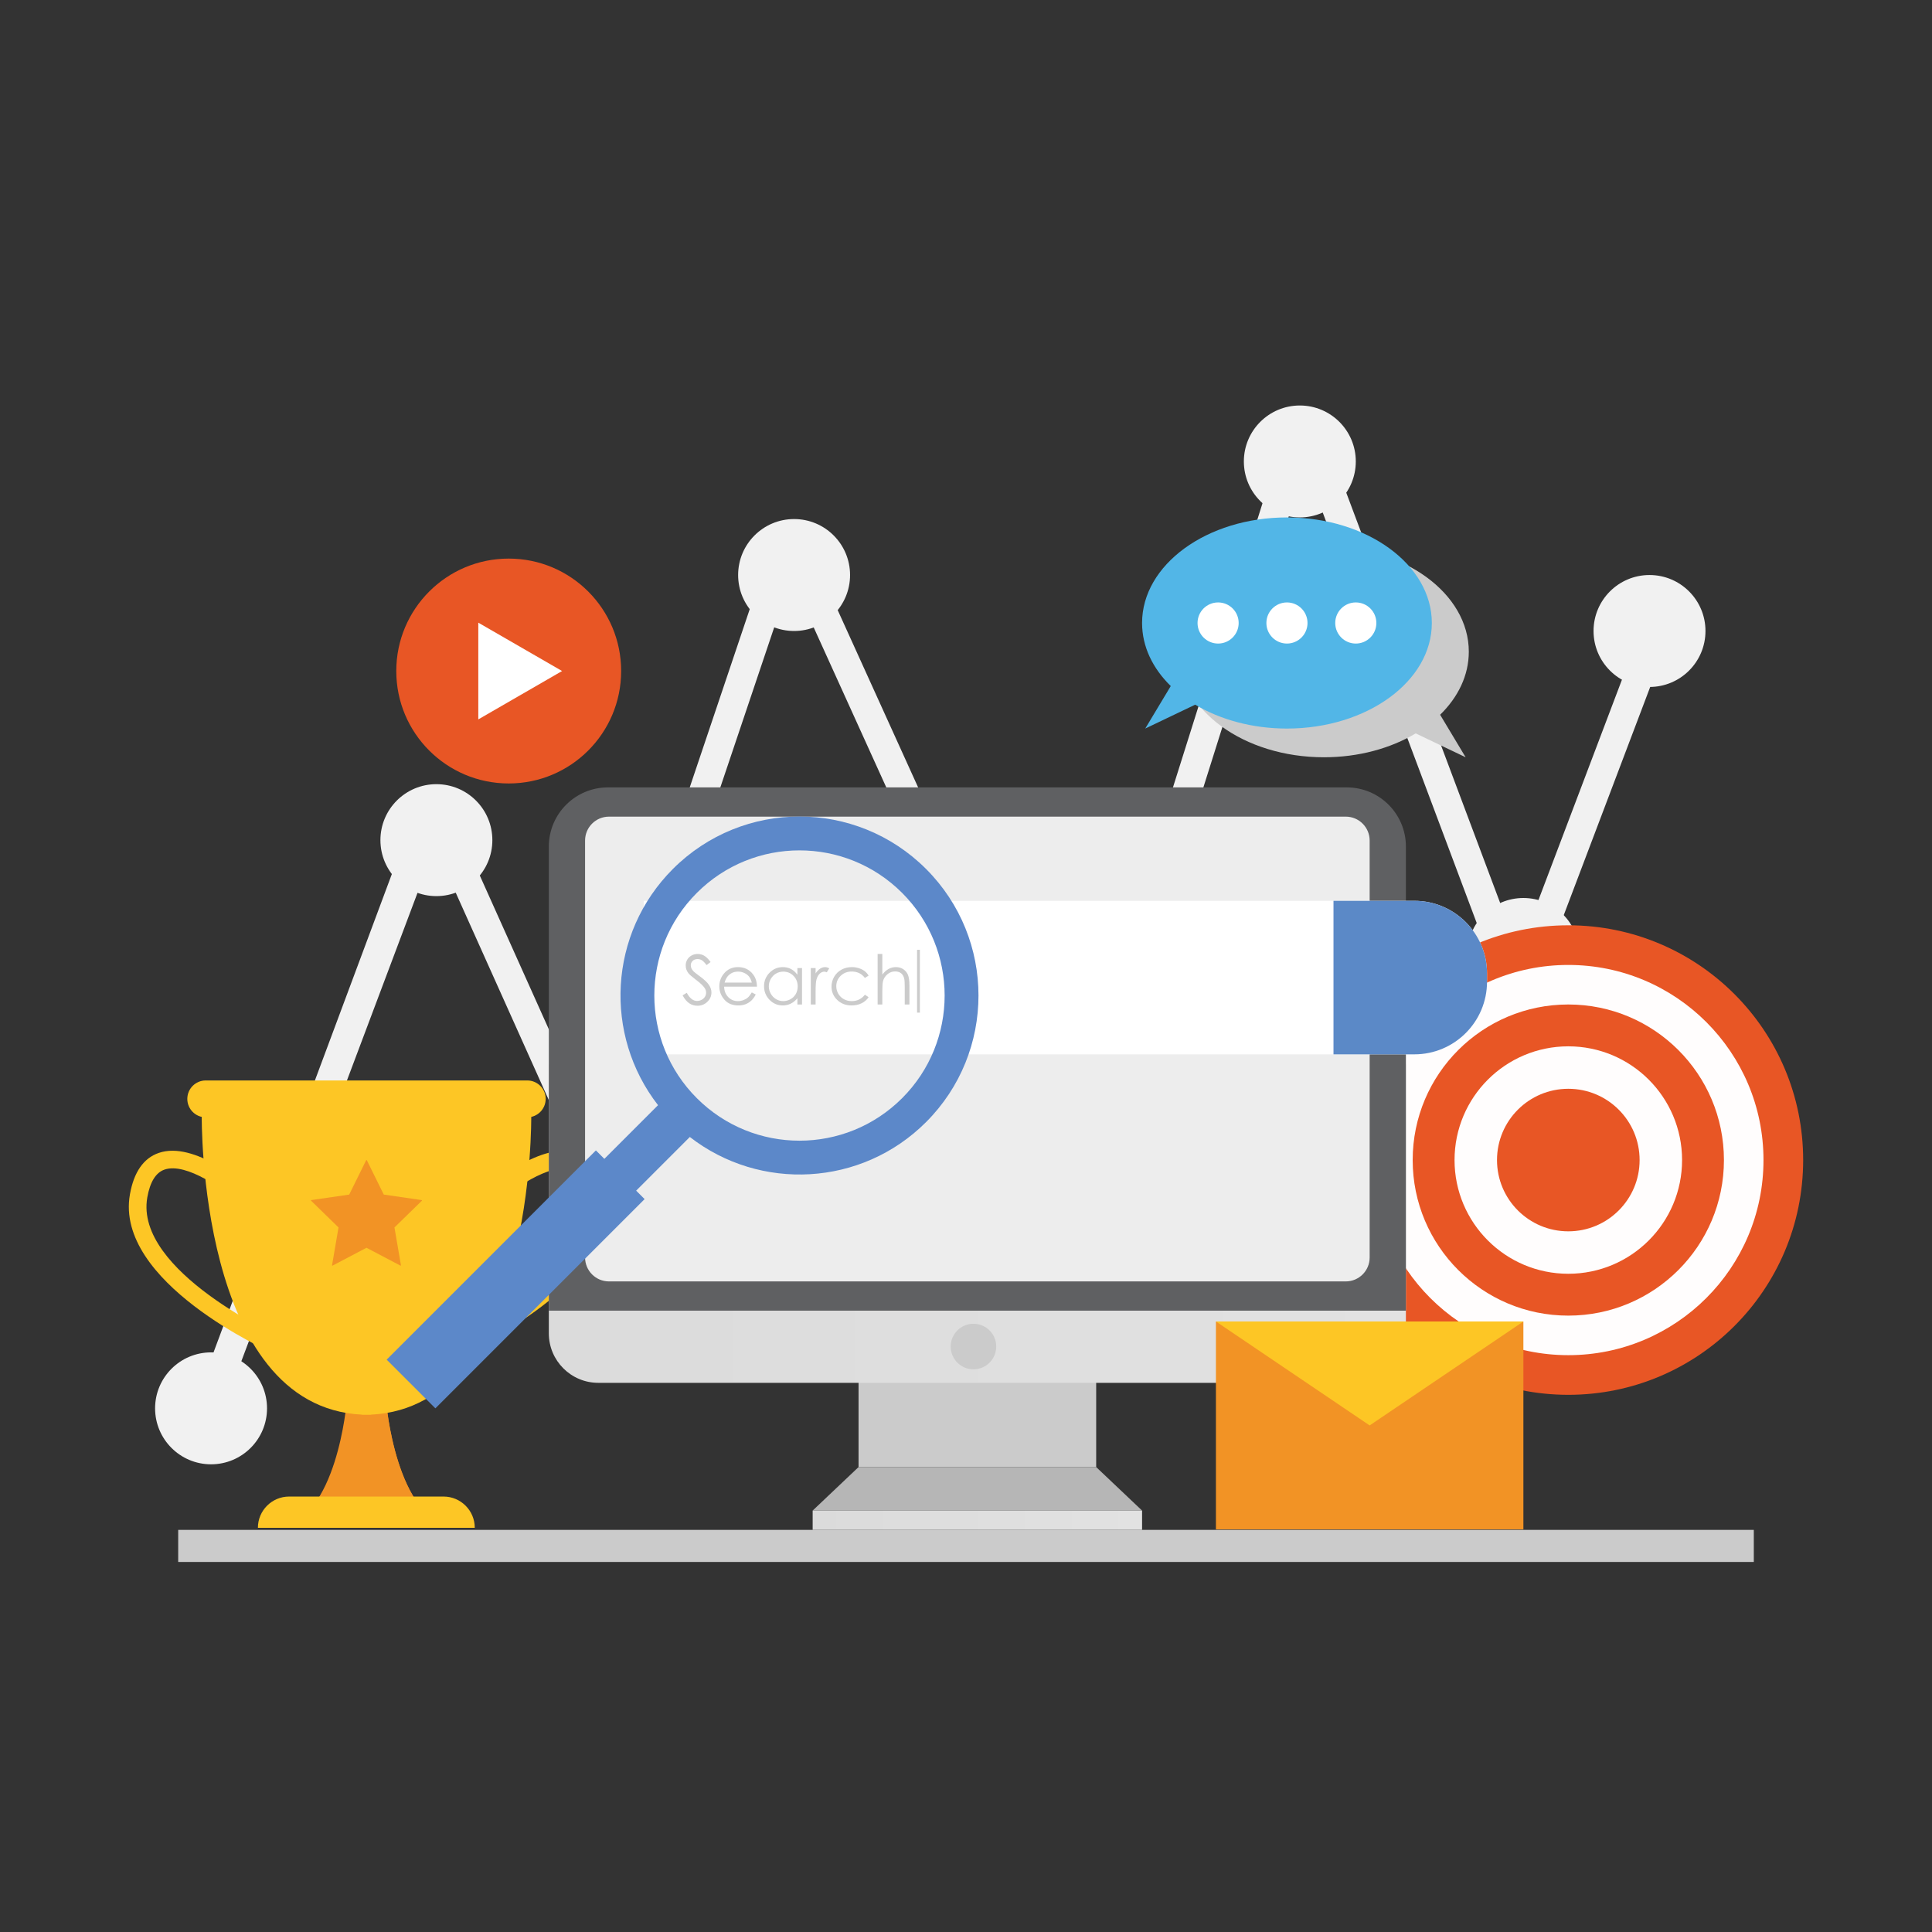 <?xml version="1.0" encoding="utf-8"?>
<!-- Generator: Adobe Illustrator 16.0.0, SVG Export Plug-In . SVG Version: 6.00 Build 0)  -->
<!DOCTYPE svg PUBLIC "-//W3C//DTD SVG 1.1//EN" "http://www.w3.org/Graphics/SVG/1.1/DTD/svg11.dtd">
<svg version="1.1" id="Ñëîé_3" xmlns="http://www.w3.org/2000/svg" xmlns:xlink="http://www.w3.org/1999/xlink" x="0px" y="0px"
	 width="600px" height="600px" viewBox="0 0 600 600" enable-background="new 0 0 600 600" xml:space="preserve">
<rect x="0" y="0" width="600" height="600" fill="#333333" stroke="none"/>
<g>
	<circle fill="#F1F1F1" cx="473.103" cy="296.263" r="17.381"/>
	<circle fill="#F1F1F1" cx="512.27" cy="195.959" r="17.381"/>
	<g>
		<path fill="#F1F1F1" d="M66.958,443.995l-8.611-2.631l67.748-181.725c2.445-8.003,13.505-8.698,16.932-1.063L181,343.179
			l56.075-166.597c2.624-7.795,13.44-8.343,16.839-0.853l77.922,171.747l64.784-205.597c2.589-8.215,14.101-8.523,17.126-0.459
			l54.729,145.904c1.098,2.927,5.236,2.934,6.344,0.011l35.515-93.74l8.421,3.19l-38.648,102.008
			c-2.961,7.814-14.021,7.796-16.956-0.028l-54.44-145.132c-1.132-3.017-5.438-2.902-6.406,0.171l-68.949,218.813L249.21,187.154
			c-1.271-2.802-5.318-2.597-6.299,0.319l-60.711,180.368l-43.752-97.478c-1.282-2.856-5.419-2.596-6.334,0.397L66.958,443.995z"/>
	</g>
	<g>
		<g>
			<g>
				<g>
					<path fill="#F29325" d="M119.918,435.363c0,0,3.009,36.87,21.298,39.11h-27.397v-38.847L119.918,435.363z"/>
				</g>
			</g>
		</g>
		<g>
			<g>
				<g>
					<path fill="#F29325" d="M119.918,435.363c0,0,3.009,36.87,21.298,39.11h-27.397v-38.847L119.918,435.363z"/>
				</g>
			</g>
		</g>
		<g>
			<g>
				<g>
					<path fill="#F29325" d="M107.669,435.363c0,0-3.009,36.87-21.298,39.11h27.398c1.931-5.275,4.407-14.353,3.189-25.489
						c-0.581-5.313-1.864-9.82-3.189-13.357C111.735,435.539,109.702,435.451,107.669,435.363z"/>
				</g>
			</g>
		</g>
		<g>
			<g>
				<g>
					<path fill="#FDC625" d="M147.444,474.474H80.093l0,0c0-5.362,4.348-9.71,9.71-9.71h47.93
						C143.096,464.764,147.444,469.111,147.444,474.474L147.444,474.474z"/>
				</g>
			</g>
		</g>
		<g>
			<g>
				<g>
					<path fill="#FDC625" d="M164.983,346.502h-34.109H96.764H62.655c0,0-1.201,90.413,49.786,92.83l0.008,0.048
						c0.461,0.007,0.917,0.005,1.37-0.003c0.453,0.008,0.909,0.01,1.37,0.003l0.008-0.048
						C166.184,436.915,164.983,346.502,164.983,346.502z"/>
				</g>
			</g>
		</g>
		<g>
			<g>
				<g>
					<path fill="#FDC625" d="M143.436,420.467l-2.219-5.008c0.458-0.203,45.792-20.594,41.735-43.586
						c-0.848-4.803-2.644-7.71-5.34-8.643c-6.821-2.362-19.204,6.809-23.002,10.207l-3.653-4.082
						c1.745-1.561,17.362-15.138,28.446-11.302c4.716,1.631,7.725,5.96,8.943,12.867
						C193.145,398.115,145.468,419.567,143.436,420.467z"/>
				</g>
			</g>
		</g>
		<g>
			<g>
				<g>
					<path fill="#FDC625" d="M85.261,420.468c-2.032-0.9-49.709-22.353-44.911-49.547c1.219-6.906,4.228-11.235,8.943-12.867
						c11.085-3.837,26.701,9.741,28.446,11.302l-3.653,4.082l1.826-2.041l-1.825,2.042c-4.08-3.643-16.163-12.579-23.005-10.207
						c-2.694,0.934-4.49,3.841-5.337,8.642c-4.058,22.992,41.276,43.383,41.734,43.586L85.261,420.468z"/>
				</g>
			</g>
		</g>
		<g>
			<g>
				<g>
					<path fill="#FDC625" d="M163.739,347h-99.84c-3.163,0-5.727-2.563-5.727-5.727l0,0c0-3.163,2.564-5.727,5.727-5.727h99.84
						c3.163,0,5.727,2.563,5.727,5.727l0,0C169.466,344.437,166.902,347,163.739,347z"/>
				</g>
			</g>
		</g>
		<g>
			<g>
				<g>
					<path fill="#F29325" d="M113.93,360.335l5.257,10.651l11.755,1.708c0.102,0.015,0.142,0.14,0.068,0.211l-8.506,8.291
						l2.008,11.707c0.017,0.102-0.089,0.179-0.18,0.131l-10.514-5.527l-10.514,5.527c-0.091,0.048-0.197-0.029-0.18-0.131
						l2.008-11.707l-8.506-8.291c-0.074-0.071-0.033-0.196,0.068-0.211l11.755-1.708l5.257-10.651
						C113.753,360.242,113.885,360.242,113.93,360.335z"/>
				</g>
			</g>
		</g>
	</g>
	<g>
		<g>
			<g>
				<g>
					<path fill="#E85625" d="M487.052,287.357c-40.282,0-72.937,32.642-72.937,72.908c0,40.266,32.654,72.908,72.937,72.908
						c40.281,0,72.937-32.643,72.937-72.908C559.988,319.999,527.333,287.357,487.052,287.357z M487.052,409.418
						c-27.119,0-49.182-22.05-49.182-49.152s22.063-49.152,49.182-49.152c15.206,0,28.821,6.934,37.85,17.803
						c5.229,1.66,8.536,7.536,8.345,12.836c-0.016,0.448-0.059,0.885-0.124,1.311c2.009,5.357,3.11,11.153,3.11,17.203
						C536.232,387.368,514.17,409.418,487.052,409.418z"/>
				</g>
			</g>
		</g>
		<g>
			<g>
				<path fill="#FFFDFD" d="M487.052,299.673c-33.478,0-60.617,27.128-60.617,60.593s27.14,60.593,60.617,60.593
					s60.616-27.128,60.616-60.593S520.529,299.673,487.052,299.673z M487.052,397.103c-20.325,0-36.861-16.525-36.861-36.837
					c0-20.313,16.536-36.837,36.861-36.837c3.503,0,6.889,0.501,10.101,1.417c2.459-1.844,5.621-2.856,8.748-2.856
					c6.914,0,11.547,7.051,11.322,13.297c-0.04,1.094-0.233,2.121-0.555,3.076c4.549,6.126,7.245,13.705,7.245,21.903
					C523.913,380.577,507.377,397.103,487.052,397.103z"/>
			</g>
		</g>
		<g>
			<g>
				<g>
					<g>
						<path fill="#E85625" d="M487.052,311.952c-26.693,0-48.332,21.631-48.332,48.313s21.639,48.313,48.332,48.313
							c26.692,0,48.332-21.63,48.332-48.313S513.744,311.952,487.052,311.952z M513.567,355.527
							c-0.081,2.241-0.808,4.202-1.968,5.836c-0.577,13.033-11.365,23.46-24.548,23.46c-13.552,0-24.576-11.017-24.576-24.558
							s11.024-24.558,24.576-24.558c6.492,0,12.4,2.533,16.799,6.657C509.865,343.353,513.775,349.778,513.567,355.527z"/>
					</g>
				</g>
			</g>
		</g>
		<g>
			<g>
				<g>
					<path fill="#FFFDFD" d="M487.052,324.948c-19.513,0-35.331,15.813-35.331,35.317s15.818,35.317,35.331,35.317
						s35.331-15.813,35.331-35.317S506.564,324.948,487.052,324.948z M500.073,361.149c-0.254,7.036-6.856,11.322-13.297,11.322
						c-4.124,0-7.436-2.51-9.39-5.859c-1.125-1.704-1.802-3.721-1.888-5.889c-0.045-0.52-0.063-1.037-0.044-1.549
						c0.254-7.037,6.856-11.322,13.297-11.322C495.666,347.853,500.299,354.903,500.073,361.149z"/>
				</g>
			</g>
		</g>
		<g>
			<g>
				<g>
					<path fill="#E85625" d="M487.052,338.131c-12.229,0-22.144,9.91-22.144,22.135s9.914,22.134,22.144,22.134
						s22.143-9.909,22.143-22.134S499.281,338.131,487.052,338.131L487.052,338.131z"/>
				</g>
			</g>
		</g>
	</g>
	<circle fill="#E85625" cx="157.986" cy="208.393" r="34.919"/>
	<polygon fill="#FFFFFF" points="148.542,208.393 148.542,193.373 161.549,200.883 174.557,208.393 161.549,215.903 
		148.542,223.413 	"/>
	<rect x="266.633" y="381.816" fill="#CBCBCB" width="73.794" height="73.795"/>
	<polygon fill="#B6B6B6" points="340.428,455.611 266.633,455.611 252.38,469.12 354.682,469.12 	"/>
	<linearGradient id="SVGID_1_" gradientUnits="userSpaceOnUse" x1="170.444" y1="380.016" x2="436.616" y2="380.016">
		<stop  offset="0" style="stop-color:#DBDBDB"/>
		<stop  offset="1" style="stop-color:#E2E2E2"/>
	</linearGradient>
	<path fill="url(#SVGID_1_)" d="M421.246,429.452H185.815c-8.489,0-15.371-6.882-15.371-15.37v-83.504h266.172v83.504
		C436.616,422.57,429.735,429.452,421.246,429.452z"/>
	<path fill="#5F6062" d="M436.616,407.037H170.444V262.903c0-10.146,8.225-18.37,18.37-18.37h229.432
		c10.146,0,18.37,8.225,18.37,18.37V407.037z"/>
	<path fill="#EDEDED" d="M417.933,397.957H189.128c-4.102,0-7.427-3.325-7.427-7.427V261.04c0-4.102,3.325-7.427,7.427-7.427
		h228.804c4.102,0,7.427,3.325,7.427,7.427v129.49C425.359,394.632,422.034,397.957,417.933,397.957z"/>
	<circle fill="#CBCBCB" cx="302.317" cy="418.179" r="7.071"/>
	<linearGradient id="SVGID_2_" gradientUnits="userSpaceOnUse" x1="252.38" y1="472.119" x2="354.682" y2="472.119">
		<stop  offset="0" style="stop-color:#DBDBDB"/>
		<stop  offset="1" style="stop-color:#E2E2E2"/>
	</linearGradient>
	<rect x="252.38" y="469.12" fill="url(#SVGID_2_)" width="102.302" height="5.997"/>
	<g>
		<path fill="#FFFFFF" d="M439.24,327.437H199.912v-47.681H439.24c12.464,0,22.568,10.104,22.568,22.568v2.545
			C461.809,317.332,451.704,327.437,439.24,327.437z"/>
		<path fill="#5B89C7" d="M439.24,327.437h-25.113v-47.681h25.113c12.464,0,22.568,10.104,22.568,22.568v2.545
			C461.809,317.332,451.704,327.437,439.24,327.437z"/>
		<g>
			<path fill="#CBCBCB" d="M211.981,309.106l1.301-0.78c0.916,1.686,1.974,2.529,3.175,2.529c0.513,0,0.995-0.12,1.446-0.359
				s0.794-0.561,1.03-0.963c0.236-0.402,0.354-0.829,0.354-1.28c0-0.514-0.173-1.017-0.52-1.51c-0.479-0.68-1.354-1.498-2.623-2.456
				c-1.277-0.964-2.071-1.662-2.384-2.092c-0.541-0.722-0.812-1.502-0.812-2.342c0-0.666,0.16-1.273,0.479-1.821
				c0.319-0.548,0.769-0.98,1.348-1.296c0.579-0.316,1.208-0.474,1.889-0.474c0.721,0,1.396,0.179,2.024,0.536
				c0.628,0.357,1.292,1.015,1.994,1.972l-1.249,0.947c-0.576-0.763-1.067-1.266-1.473-1.509c-0.406-0.243-0.849-0.364-1.327-0.364
				c-0.618,0-1.123,0.188-1.515,0.562c-0.392,0.375-0.588,0.836-0.588,1.384c0,0.333,0.069,0.656,0.208,0.968
				c0.139,0.313,0.392,0.652,0.76,1.021c0.201,0.194,0.86,0.704,1.978,1.529c1.325,0.979,2.234,1.85,2.727,2.613
				c0.493,0.763,0.739,1.529,0.739,2.3c0,1.11-0.422,2.075-1.265,2.894c-0.843,0.818-1.869,1.229-3.076,1.229
				c-0.93,0-1.773-0.249-2.529-0.745C213.317,311.104,212.62,310.272,211.981,309.106z"/>
			<path fill="#CBCBCB" d="M233.474,308.201l1.228,0.645c-0.403,0.791-0.868,1.43-1.396,1.915c-0.528,0.486-1.122,0.855-1.782,1.109
				c-0.66,0.253-1.406,0.379-2.239,0.379c-1.848,0-3.292-0.604-4.334-1.815c-1.042-1.211-1.563-2.58-1.563-4.106
				c0-1.437,0.441-2.716,1.323-3.841c1.118-1.429,2.615-2.144,4.49-2.144c1.93,0,3.472,0.732,4.625,2.196
				c0.819,1.033,1.236,2.324,1.25,3.871h-10.189c0.027,1.315,0.448,2.394,1.261,3.235c0.813,0.841,1.816,1.262,3.011,1.262
				c0.577,0,1.138-0.101,1.683-0.301c0.545-0.2,1.009-0.467,1.391-0.799C232.616,309.477,233.029,308.94,233.474,308.201z
				 M233.474,305.151c-0.195-0.777-0.478-1.398-0.85-1.863s-0.863-0.839-1.474-1.124c-0.612-0.284-1.254-0.427-1.928-0.427
				c-1.112,0-2.067,0.357-2.866,1.072c-0.583,0.521-1.025,1.301-1.324,2.342H233.474z"/>
			<path fill="#CBCBCB" d="M249.076,300.634v11.324h-1.437v-1.946c-0.611,0.743-1.296,1.302-2.056,1.676
				c-0.759,0.375-1.59,0.562-2.493,0.562c-1.603,0-2.971-0.58-4.106-1.742c-1.134-1.163-1.702-2.576-1.702-4.242
				c0-1.63,0.572-3.025,1.717-4.184c1.145-1.159,2.522-1.738,4.132-1.738c0.93,0,1.771,0.198,2.524,0.593
				c0.753,0.395,1.414,0.989,1.983,1.78v-2.082H249.076z M243.252,301.748c-0.811,0-1.559,0.199-2.245,0.598
				c-0.687,0.398-1.232,0.958-1.638,1.679c-0.405,0.721-0.608,1.483-0.608,2.287c0,0.798,0.205,1.56,0.613,2.287
				c0.409,0.729,0.958,1.295,1.648,1.7c0.689,0.405,1.429,0.608,2.219,0.608c0.797,0,1.553-0.201,2.267-0.604
				c0.713-0.401,1.263-0.945,1.647-1.632c0.385-0.687,0.577-1.459,0.577-2.318c0-1.31-0.431-2.405-1.294-3.285
				C245.576,302.188,244.514,301.748,243.252,301.748z"/>
			<path fill="#CBCBCB" d="M251.803,300.634h1.488v1.655c0.444-0.652,0.912-1.14,1.405-1.462c0.492-0.322,1.005-0.484,1.54-0.484
				c0.402,0,0.833,0.128,1.291,0.385l-0.76,1.228c-0.305-0.132-0.562-0.198-0.771-0.198c-0.485,0-0.954,0.2-1.405,0.599
				c-0.451,0.399-0.794,1.019-1.03,1.858c-0.181,0.646-0.271,1.95-0.271,3.913v3.83h-1.488V300.634z"/>
			<path fill="#CBCBCB" d="M269.757,302.986l-1.156,0.719c-0.998-1.326-2.359-1.988-4.085-1.988c-1.379,0-2.524,0.443-3.436,1.33
				c-0.912,0.888-1.367,1.966-1.367,3.233c0,0.825,0.209,1.602,0.629,2.329s0.995,1.293,1.726,1.694
				c0.731,0.402,1.551,0.604,2.458,0.604c1.664,0,3.022-0.663,4.075-1.988l1.156,0.76c-0.542,0.815-1.269,1.447-2.181,1.896
				c-0.913,0.45-1.952,0.674-3.117,0.674c-1.79,0-3.275-0.568-4.455-1.706c-1.18-1.139-1.77-2.522-1.77-4.153
				c0-1.096,0.276-2.114,0.828-3.055c0.551-0.94,1.31-1.674,2.274-2.201c0.964-0.527,2.043-0.791,3.236-0.791
				c0.75,0,1.473,0.114,2.17,0.343c0.698,0.229,1.289,0.528,1.775,0.895C269.004,301.949,269.417,302.417,269.757,302.986z"/>
			<path fill="#CBCBCB" d="M272.557,296.263h1.457v6.401c0.59-0.777,1.238-1.358,1.946-1.744c0.708-0.385,1.474-0.578,2.3-0.578
				c0.847,0,1.598,0.215,2.254,0.645c0.655,0.43,1.14,1.008,1.452,1.733c0.312,0.726,0.468,1.861,0.468,3.409v5.828h-1.457v-5.401
				c0-1.305-0.052-2.176-0.156-2.612c-0.181-0.75-0.508-1.313-0.983-1.691s-1.098-0.567-1.868-0.567
				c-0.881,0-1.671,0.291-2.368,0.874s-1.157,1.305-1.379,2.165c-0.139,0.555-0.208,1.582-0.208,3.081v4.152h-1.457V296.263z"/>
		</g>
		<g>
			<path fill="#CBCBCB" d="M284.808,294.976h0.868v19.505h-0.868V294.976z"/>
		</g>
	</g>
	<path fill="#5C88C9" d="M287.596,348.481c21.71-21.71,21.71-56.909,0-78.619s-56.909-21.71-78.619,0
		c-20.037,20.037-21.565,51.554-4.618,73.362l-16.671,16.671l-2.625-2.625l-64.979,64.979l15.125,15.124l64.979-64.979l-2.625-2.625
		l16.671-16.67C236.042,370.047,267.559,368.518,287.596,348.481z M216.41,277.296c17.605-17.605,46.148-17.605,63.753,0
		c17.605,17.604,17.605,46.147,0,63.753c-17.605,17.604-46.148,17.604-63.753,0C198.805,323.443,198.805,294.9,216.41,277.296z"/>
	<g>
		<path fill="#CBCBCB" d="M411.16,169.61c24.849,0,44.992,14.678,44.992,32.783c0,7.342-3.313,14.119-8.907,19.583l7.924,13.2
			l-15.511-7.416c-7.761,4.633-17.683,7.416-28.498,7.416c-24.85,0-44.993-14.677-44.993-32.783
			C366.167,184.288,386.311,169.61,411.16,169.61z"/>
		<path fill="#52B6E7" d="M399.675,160.692c-24.85,0-44.993,14.678-44.993,32.783c0,7.342,3.313,14.12,8.908,19.583l-7.925,13.2
			l15.512-7.416c7.76,4.634,17.682,7.416,28.498,7.416c24.849,0,44.993-14.677,44.993-32.783
			C444.668,175.37,424.523,160.692,399.675,160.692z"/>
		<g>
			<circle fill="#FFFFFF" cx="378.294" cy="193.476" r="6.386"/>
			<circle fill="#FFFFFF" cx="399.674" cy="193.476" r="6.385"/>
			<circle fill="#FFFFFF" cx="421.055" cy="193.476" r="6.386"/>
		</g>
	</g>
	<g>
		<rect x="377.616" y="410.395" fill="#F29325" width="95.486" height="64.571"/>
		<polygon fill="#FDC625" points="473.103,410.395 425.359,442.68 377.616,410.395 		"/>
	</g>
	<circle fill="#F1F1F1" cx="246.614" cy="178.578" r="17.381"/>
	<circle fill="#F1F1F1" cx="135.525" cy="260.914" r="17.382"/>
	<circle fill="#F1F1F1" cx="65.547" cy="437.374" r="17.381"/>
	<circle fill="#F1F1F1" cx="403.673" cy="143.311" r="17.381"/>
</g>
<rect x="55.339" y="475.117" fill="#CBCBCB" width="489.322" height="9.967"/>
</svg>
